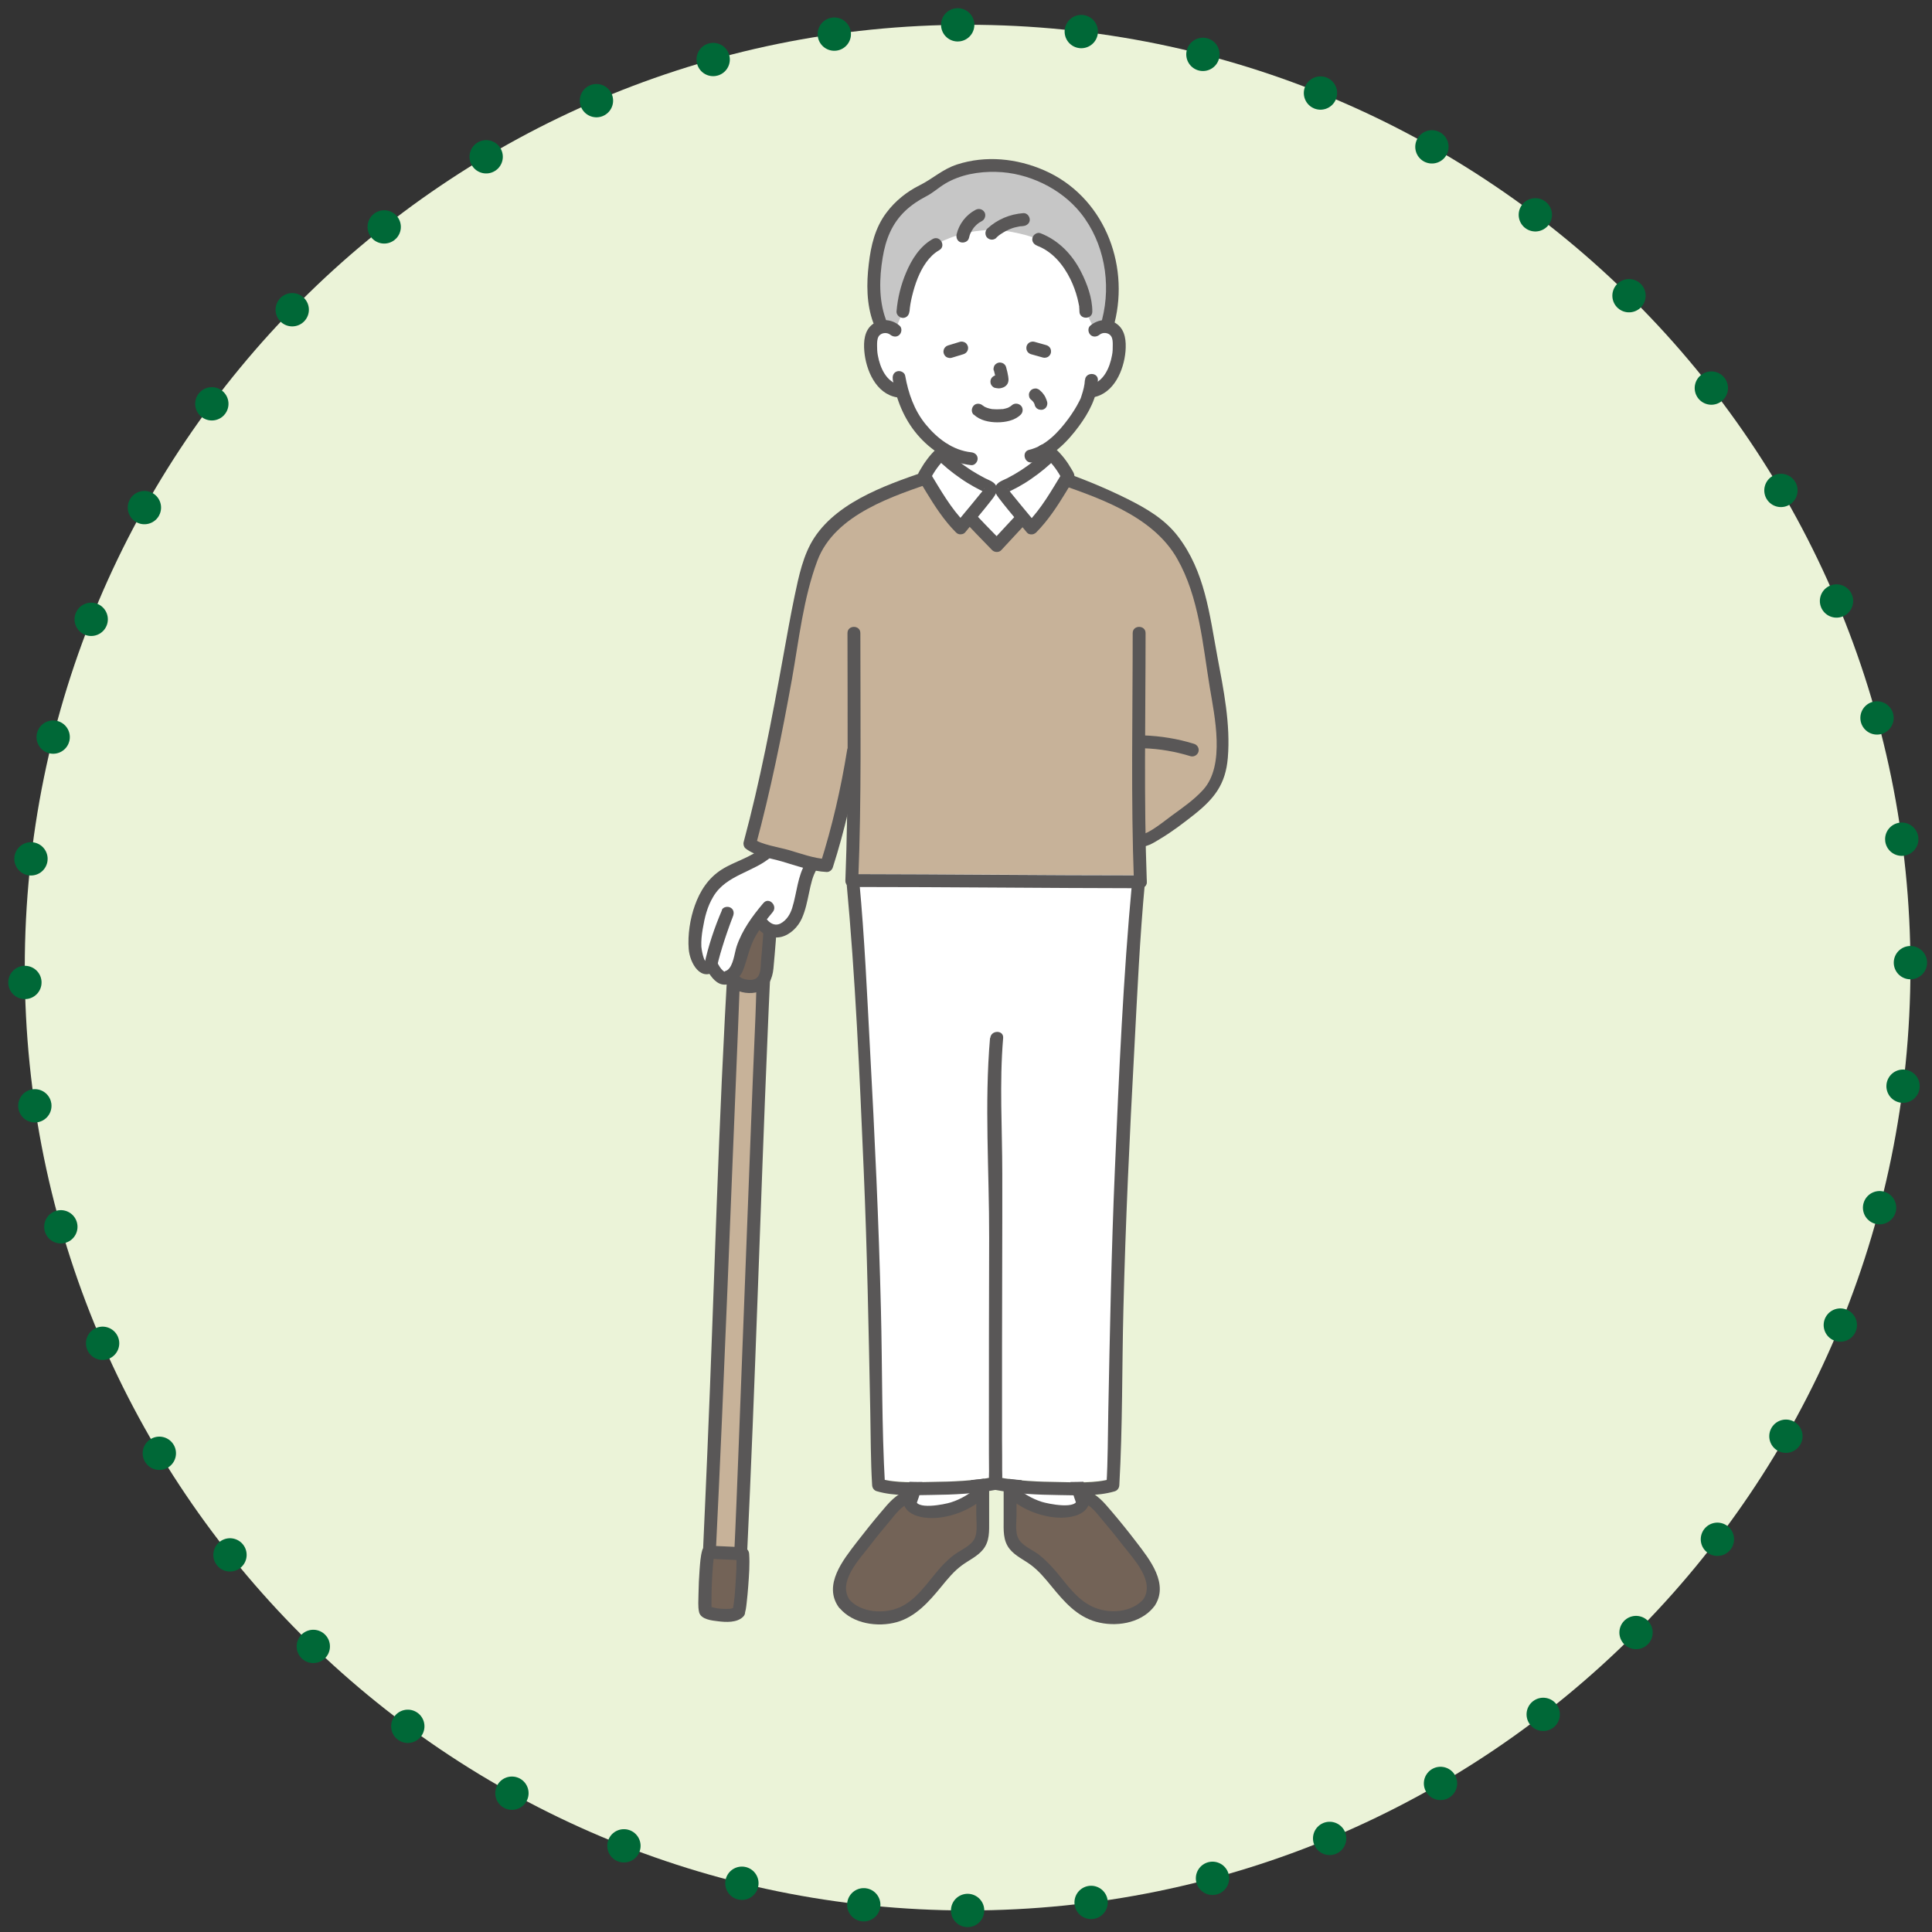 <svg height="156" viewBox="0 0 156 156" width="156" xmlns="http://www.w3.org/2000/svg"><rect x="0" y="0" width="156" height="156" fill="#333333" stroke="none"/><g fill="none" transform="translate(2 2)"><path d="m76.13 152.26c42.045 0 76.13-34.085 76.13-76.13s-34.085-76.13-76.13-76.13-76.13 34.085-76.13 76.13 34.085 76.13 76.13 76.13z" style="stroke:#006837;stroke-width:2.69;fill:#ebf3d8;stroke-linecap:round;stroke-linejoin:round;stroke-dasharray:0 10"/><path d="m86.41 24.66c.25-.22.62-.33.96-.28s.66.26.82.54c.11.2.15.43.17.65.08.87-.1 1.76-.49 2.55-.19.39-.44.76-.79 1.04-.27.21-.6.37-.94.43 0 0-.06 0-.16.02-.08.29-.16.53-.21.66-.26.71-1.68 3.11-3.5 4.14.03.33.07.66.13.99.09.54.07 1.02.81 1.29.04.01 1.18.55 1.82.86 0 0-1.33 3.33-6.97 3.33s-6.23-3.48-6.23-3.48c.7-.32 1.5-.69 1.53-.7.75-.27.72-.75.81-1.29.06-.37.11-.71.14-1.08-.68-.4-1.3-.96-1.88-1.64-.82-.98-1.29-2.08-1.56-3.04-.19-.03-.31-.05-.31-.05-.35-.05-.68-.21-.94-.43-.35-.28-.6-.65-.79-1.04-.39-.79-.57-1.68-.49-2.55.02-.22.06-.45.17-.65.16-.28.47-.49.82-.54s.71.06.96.28c0 0-1.26-8.88 7.93-8.88s8.21 8.88 8.21 8.88z" fill="#fff"/><path d="m77.3 40.81c-.3-.32-.65-.68-1-1.06.28-.34.59-.71.86-1.05.41-.5.74-.92.79-1.02.03-.07.07-.14.04-.22h.89c-.02.07.01.15.04.22.05.1.38.52.79 1.02.28.34.59.71.87 1.06-1.01 1.09-1.91 2.05-2.11 2.28-.13-.13-.59-.61-1.18-1.24z" fill="#fff"/><path d="m80.18 118.87c-.07-.05-.14-.1-.2-.16 0-.24 0-.47 0-.71 1.54.16 3.49.22 5.09.19.09.39.21.76.36 1.13-.08.2-.23.38-.42.49-.33.2-.73.25-1.12.25-1.45.03-2.78-.51-3.72-1.2z" fill="#fff"/><path d="m71.56 119.47c.08.14.21.26.35.34.33.2.73.25 1.12.25 1.56.03 2.97-.59 3.92-1.35 0-.24 0-.48 0-.72-1.52.16-3.47.23-5.09.2-.09.39-.21.76-.36 1.13.02.05.04.1.07.15z" fill="#fff"/><path d="m71.55 116.38c-.01 1.17-.29 2.33-.83 3.37-.13.25-.06.57.19.71.23.14.58.06.71-.19.62-1.21.96-2.54.97-3.89 0-.28-.24-.52-.52-.52s-.52.24-.52.52z" fill="#595757"/><path d="m76.4 116.66c0 1.08.01 2.17.02 3.25 0 .27.24.53.52.52s.52-.23.52-.52c0-1.08-.01-2.17-.02-3.25 0-.27-.24-.53-.52-.52s-.52.23-.52.52z" fill="#595757"/><path d="m84.33 116.38c.01 1.36.35 2.69.97 3.89.13.25.48.32.71.19.25-.15.32-.46.19-.71-.54-1.04-.82-2.2-.83-3.37 0-.28-.24-.52-.52-.52s-.52.24-.52.52z" fill="#595757"/><path d="m79.47 116.66c0 1.08-.01 2.17-.02 3.25 0 .27.24.53.52.52s.52-.23.52-.52c0-1.08.01-2.17.02-3.25 0-.27-.24-.53-.52-.52s-.52.23-.52.52z" fill="#595757"/><path d="m66.17 127.47s-.06-.08-.09-.12c-.36-.56-.36-1.29-.15-1.92s.59-1.19.99-1.72c.95-1.3 1.96-2.56 3.02-3.78.41-.47.88-.97 1.5-1.09-.1.37.13.77.46.98.33.2.73.25 1.12.25 1.8.03 3.42-.81 4.33-1.72v3.04c0 .32 0 .64-.11.94-.27.72-1.06 1.07-1.7 1.51-1.66 1.14-2.53 3.21-4.27 4.22-1.25.72-2.85.78-4.15.15-.36-.18-.7-.41-.95-.73z" fill="#736357"/><path d="m90.74 127.47s.06-.08.09-.12c.36-.56.36-1.29.15-1.92s-.59-1.19-.99-1.72c-.95-1.3-1.96-2.56-3.02-3.78-.41-.47-.88-.97-1.5-1.09.1.37-.13.77-.46.98s-.73.25-1.12.25c-1.8.03-3.42-.81-4.33-1.72v3.04c0 .32 0 .64.11.94.27.72 1.06 1.07 1.7 1.51 1.66 1.14 2.53 3.21 4.27 4.22 1.25.72 2.85.78 4.15.15.36-.18.7-.41.95-.73z" fill="#736357"/><path d="m66.62 127.21c-1.02-1.46.75-3.27 1.59-4.37.52-.68 1.06-1.34 1.61-1.99.48-.57.99-1.32 1.75-1.51l-.64-.64c-.25 1.75 1.71 2 3.01 1.83 1.41-.19 2.75-.83 3.78-1.82l-.89-.37v1.96c0 .65.17 1.61-.28 2.16-.4.48-1.06.74-1.55 1.12-.53.4-.98.88-1.4 1.39-.86 1.02-1.67 2.23-2.92 2.8s-3.18.48-4.14-.66c-.43-.51-1.17.23-.74.74 1.07 1.27 3.08 1.56 4.61 1.13s2.61-1.66 3.6-2.87c.5-.61 1.01-1.24 1.65-1.71.58-.43 1.26-.72 1.72-1.29.54-.67.49-1.48.49-2.29s0-1.64 0-2.45c0-.46-.57-.68-.89-.37-.62.6-1.38 1.05-2.2 1.31-.46.15-2.98.68-2.84-.3.06-.39-.22-.75-.64-.64-.94.23-1.54.99-2.14 1.7-.69.81-1.35 1.64-2 2.48-1.08 1.41-2.71 3.42-1.44 5.22.38.55 1.29.03.9-.53z" fill="#595757"/><path d="m91.19 127.73c1.26-1.81-.36-3.81-1.44-5.22-.64-.84-1.31-1.67-2-2.48-.6-.7-1.2-1.46-2.14-1.7-.42-.1-.7.25-.64.64.14.99-2.39.44-2.84.3-.82-.26-1.58-.71-2.2-1.31-.32-.31-.89-.09-.89.37v2.37c0 .83-.07 1.69.49 2.38.46.57 1.15.86 1.72 1.29.64.48 1.15 1.1 1.65 1.71 1 1.22 2.03 2.43 3.6 2.87s3.54.14 4.61-1.13c.43-.51-.31-1.25-.74-.74-.96 1.15-2.85 1.26-4.14.66s-2.06-1.78-2.92-2.8c-.43-.5-.88-.98-1.4-1.39-.49-.38-1.15-.63-1.55-1.12-.44-.53-.28-1.43-.28-2.08 0-.68 0-1.36 0-2.04l-.89.37c1.02.99 2.37 1.63 3.78 1.82 1.29.17 3.26-.07 3.01-1.83l-.64.64c.74.18 1.21.88 1.68 1.43.58.68 1.14 1.37 1.68 2.07.85 1.1 2.61 2.91 1.59 4.37-.39.55.52 1.07.9.53z" fill="#595757"/><path d="m68.61 19.87c-.15 1.78.03 3.51.64 4.53.02 0 .04-.01.05-.01.34-.05.71.06.96.28l.66-1.51c.11-1.5.89-4.42 2.66-5.4l.55-.31c1.66-.73 2.62-.81 4-.91.47-.03 2.6.29 3.73.8 2.88 1.08 3.81 4.74 3.81 5.81l.72 1.51c.25-.22.61-.33.96-.28 1.1-3.53.22-6.26-1.11-8.62-.82-1.46-2.88-3.51-6.36-4.24-1.38-.29-4.27-.33-6.33 1.19-.25.19-.56.47-.77.57-.1.05-.44.21-.55.24-1.76 1.07-2.88 2.38-3.3 4.21-.16.69-.28 1.42-.33 2.14z" fill="#c6c6c6"/><g fill="#595757"><path d="m71.44 23.15c.03-.4.09-.76.2-1.22.12-.5.27-1 .46-1.47.36-.88.9-1.78 1.74-2.26.58-.33.06-1.23-.53-.9-1.04.59-1.7 1.65-2.15 2.72-.42.99-.68 2.05-.77 3.13-.02.28.26.52.52.52.3 0 .5-.24.52-.52z"/><path d="m81.74 17.84c1.24.47 2.12 1.54 2.69 2.7.24.49.43 1.01.57 1.55.05.21.1.43.14.65.03.15 0-.03 0 .06 0 .04 0 .07.01.11 0 .08.01.16.01.24 0 .67 1.05.67 1.04 0 0-1.09-.42-2.24-.91-3.2-.7-1.39-1.81-2.55-3.28-3.12-.26-.1-.57.11-.64.36-.08.29.1.54.36.64z"/><path d="m76.24 17.21c.03-.14.08-.28.13-.41l-.05.12c.09-.2.2-.39.33-.57l-.08.11c.13-.17.29-.33.46-.46l-.11.08c.12-.09.25-.17.38-.24.24-.13.33-.49.19-.71-.16-.25-.45-.32-.71-.19-.77.4-1.35 1.15-1.54 1.99-.06.27.08.58.36.64.27.06.58-.08.64-.36z"/><path d="m78.44 17.2c.08-.08.17-.15.25-.22-.08.07.03-.02.06-.04.05-.03.09-.06.14-.09.19-.13.4-.23.6-.33.07-.03-.08.03 0 0 .03 0 .05-.02.08-.03.05-.02.1-.04.16-.06.11-.04.21-.07.32-.09s.22-.05.33-.07c.01 0 .1-.02.03 0s.02 0 .03 0c.06 0 .12-.01.19-.02.27-.02.53-.23.52-.52-.01-.27-.23-.54-.52-.52-1.09.08-2.11.51-2.91 1.25-.2.19-.2.55 0 .74.22.2.52.2.74 0z"/><path d="m87.99 24.09c1.24-4.9-.95-10.28-5.68-12.34-2.21-.96-4.71-1.22-7.03-.47-1.16.37-1.97 1.16-3.02 1.68s-1.99 1.28-2.69 2.22c-.91 1.21-1.25 2.65-1.42 4.14-.19 1.56-.19 3.24.36 4.73.23.62 1.24.35 1.01-.28-.57-1.56-.52-3.33-.25-4.96.24-1.46.73-2.73 1.81-3.77.52-.49 1.09-.87 1.71-1.19.55-.28.98-.69 1.51-1.01 1.23-.74 2.72-1 4.15-.96 2.55.06 5.21 1.32 6.81 3.32 1.91 2.39 2.48 5.68 1.73 8.6-.17.65.84.93 1.01.28z"/><path d="m86.78 25.03c.27-.23.75-.18.94.12.13.2.13.47.13.7 0 .28 0 .56-.06.84-.18 1-.69 2.19-1.8 2.39-.28.05-.43.39-.36.64.08.29.36.41.64.36 1.68-.3 2.48-2.2 2.61-3.72.06-.78 0-1.67-.67-2.18s-1.55-.41-2.17.11c-.22.18-.19.55 0 .74.21.21.52.18.74 0z"/><path d="m85.6 28.69c-.02.42-.13.83-.26 1.23-.02.07-.05.14-.07.22 0 .03-.05.12 0 0-.04.09-.08.17-.12.25-.25.5-.56.98-.89 1.43-.78 1.06-1.83 2.19-3.16 2.5-.65.15-.38 1.16.28 1.01 1.58-.37 2.81-1.66 3.74-2.92.8-1.09 1.47-2.32 1.53-3.71.03-.67-1.02-.67-1.04 0z"/><path d="m70.63 24.29c-.62-.52-1.5-.61-2.17-.11s-.74 1.4-.67 2.18c.13 1.52.93 3.42 2.61 3.72.28.05.56-.08.64-.36.07-.25-.09-.59-.36-.64-1.11-.2-1.62-1.39-1.8-2.39-.05-.26-.06-.53-.06-.79 0-.23 0-.5.11-.71.18-.33.68-.39.96-.16.22.18.53.21.74 0 .19-.19.22-.56 0-.74z"/><path d="m70.08 28.62c.29 1.64.91 3.2 1.99 4.47s2.6 2.28 4.35 2.47c.28.03.52-.26.52-.52 0-.31-.24-.49-.52-.52-1.5-.16-2.75-1.12-3.68-2.26s-1.4-2.52-1.65-3.92c-.05-.28-.39-.43-.64-.36-.29.08-.41.36-.36.64z"/><path d="m72.07 37.84 1.23-.57c.1-.04.19-.08.29-.13-.29.15.08-.03.1-.04.04-.02.08-.04.12-.06.11-.06.22-.14.32-.23.28-.26.41-.62.47-.99.08-.5.16-.99.2-1.49.02-.27-.26-.53-.52-.52-.3.01-.5.23-.52.52-.01.13-.02.26-.04.39 0 0-.02.17-.01.08 0 .06-.02.11-.02.17-.03.19-.06.37-.09.56-.01.08-.02.15-.04.23 0 .04-.06.15-.05.18.03-.08.04-.09.02-.04 0 .02-.02.04-.03.06 0 .01-.06.07-.05.08-.01-.02.08-.08 0 0-.02.02-.03.03-.05.05.05-.04.06-.05.03-.02-.04.02-.08.05-.12.07-.02.01-.14.06-.04.02-.07.03-.14.05-.2.08-.1.05-.21.1-.31.14-.39.18-.79.36-1.18.54-.25.11-.33.49-.19.71.17.26.45.31.71.19z"/><path d="m81.74 34.41c.05.53.11 1.08.23 1.61.1.48.41.87.85 1.07.08.03.16.08.24.1.04.01-.17-.07-.09-.04.04.02.09.04.13.06.16.07.31.15.47.22.4.19.79.37 1.19.56.25.12.57.08.71-.19.12-.23.08-.59-.19-.71-.62-.29-1.24-.61-1.87-.88-.04-.01-.08-.03-.12-.05.09.04-.07-.04-.09-.05s-.13-.1-.08-.05c.06.06-.04-.05-.05-.06-.04-.04-.03-.03.02.03-.01-.02-.02-.04-.04-.06-.01-.02-.02-.04-.03-.06-.02-.05-.02-.04.01.04.01-.04-.05-.18-.06-.22-.1-.47-.15-.88-.19-1.33-.02-.27-.22-.53-.52-.52-.26.01-.55.23-.52.52z"/></g><path d="m62.01 49.65c-.35 1.91-.71 3.95-.93 5.19-.49 2.49-2.21 10.12-2.53 11.29.18.24 5.39 1.77 6.21 1.77.96-2.95 1.74-6.46 2.18-9.32-.01 1.53-.03 3.05-.03 3.88 0 2.93-.09 5.48-.14 6.64h.07c2.79 0 19.69.1 23.23.1-.03-.69-.05-1.91-.06-3.4h.04c.58.35 5.04-3.1 5.6-3.85 1.85-1.93.64-8.07.05-11.17-.34-1.77-.49-3.59-1.06-5.3s-1.54-3.76-3.07-5.04c-1.1-.88-2.53-1.58-3.65-2.11-1.44-.69-2.93-1.28-4.44-1.81-1.19 1.42-4.6 5.05-5.03 5.52-.43-.43-4.2-4.42-5.12-5.45l-.13-.15c-1.59.54-3.15 1.16-4.66 1.88-1.52.73-3.16 1.76-4.21 3.13-.91 1.2-1.49 3.75-1.83 5.44-.16.79-.34 1.75-.52 2.75z" fill="#c7b299"/><path d="m68.87 115.23c-.13-5.52-.35-19.5-.78-26.69-.44-7.37-.79-15.49-1.23-19.97 2.79 0 19.25.09 23.08.1-.43 4.49-.78 12.55-1.22 19.87-.52 8.6-.73 26.92-.85 28.84-1.29.43-7.02.37-9.47-.14-2.45.51-8.18.57-9.47.14-.02-.32-.04-1.07-.07-2.16z" fill="#fff"/><path d="m89.41 69.22c-.72 7.72-1.06 15.51-1.39 23.26-.28 6.48-.4 12.97-.53 19.46-.04 1.99-.03 3.99-.15 5.97l.38-.5c-1.3.38-2.82.28-4.16.26-1.67-.02-3.38-.08-5.03-.4-.66-.13-.94.88-.28 1.01 1.74.34 3.54.42 5.31.44 1.43.02 3.04.11 4.44-.3.23-.07.37-.27.38-.5.27-4.72.21-9.47.33-14.2.17-7 .5-13.99.88-20.98.24-4.5.44-9.01.86-13.5.06-.67-.98-.66-1.04 0z" fill="#595757"/><path d="m66.35 69.22c.72 7.72 1.06 15.51 1.39 23.26.28 6.48.4 12.97.53 19.46.04 1.99.03 3.99.15 5.97.01.23.15.44.38.5 1.39.41 3 .32 4.44.3 1.77-.02 3.57-.1 5.31-.44.66-.13.38-1.13-.28-1.01-1.65.32-3.36.38-5.03.4-1.34.02-2.86.12-4.16-.26l.38.5c-.27-4.72-.21-9.47-.33-14.2-.17-7-.5-13.99-.88-20.98-.24-4.5-.44-9.01-.86-13.5-.06-.66-1.11-.67-1.04 0z" fill="#595757"/><path d="m77.94 81.82c-.46 5.32-.06 10.77-.07 16.12s-.03 10.75-.02 16.12c0 .92 0 1.84.01 2.75 0 .38-.06.86.1 1.23.27.61 1.16.08.9-.53.17.38.04.11.06-.09.02-.24 0-.49 0-.73 0-.81 0-1.62-.01-2.44 0-2.52 0-5.03 0-7.55 0-4.64.03-9.29.02-13.93 0-3.64-.24-7.32.07-10.95.06-.67-.99-.66-1.04 0z" fill="#595757"/><path d="m89.93 66.31c.56.2 1.27-.29 1.72-.56.98-.58 1.89-1.28 2.78-1.98 1.62-1.29 2.53-2.44 2.71-4.57.23-2.72-.34-5.51-.84-8.17-.64-3.43-1-6.88-3.2-9.74-1.06-1.38-2.54-2.24-4.08-3.01-1.91-.95-3.88-1.74-5.89-2.43-.64-.22-.91.79-.28 1.01 3.64 1.25 8.19 2.71 10.2 6.25 1.77 3.1 2.06 6.91 2.63 10.37.39 2.35 1.27 6.29-.52 8.28-.72.8-1.68 1.47-2.55 2.1-.39.28-2 1.6-2.41 1.46-.63-.22-.91.78-.28 1.01z" fill="#595757"/><path d="m57.8 123.76c.38-7.91 1.76-46.87 1.96-48.13l-2.43-.45c-.08 1.29-1.77 42.48-2.05 48.13z" fill="#c7b299"/><path d="m55.8 123.31c.69-14.06 1.2-28.14 1.79-42.2.08-1.97.14-3.95.26-5.92.04-.67-1-.67-1.04 0-.81 13.3-1.12 26.64-1.69 39.95-.12 2.73-.23 5.45-.36 8.18-.03.67 1.01.67 1.04 0z" fill="#595757"/><path d="m59.25 75.5c-.21 1.5-.18 3.05-.25 4.56-.15 3.37-.28 6.74-.41 10.11-.32 8.16-.62 16.32-.94 24.48-.12 3.04-.23 6.08-.38 9.12-.03.67 1.01.67 1.04 0 .68-14.15 1.08-28.31 1.68-42.46.05-1.28.11-2.56.17-3.83.02-.41.04-.81.06-1.22 0-.12.06-.67.03-.48.09-.66-.91-.94-1.01-.28z" fill="#595757"/><path d="m57.62 128.18c.23-.47.41-3.85.35-4.71-.6-.05-2.29-.12-2.77-.15-.25.82-.35 4.18-.25 4.76.24.3 2.24.56 2.67.1z" fill="#736357"/><path d="m58.78 70.78c.95.05 1.39.68 1.38 2.18 0 .74-.19 2.47-.24 3.19-.07 1.11-.68 1.51-1.32 1.48-1.01-.05-1.55-.35-1.59-1.35.02-.38.11-3.04.14-3.39.11-1.82.88-2.14 1.63-2.11z" fill="#736357"/><path d="m58.07 128.44c.15-.32.18-.67.22-1.02.06-.46.09-.93.13-1.39.06-.84.13-1.71.07-2.56-.02-.3-.22-.5-.52-.52-.92-.08-1.85-.09-2.77-.15-.23-.02-.44.17-.5.38-.14.5-.17 1.04-.21 1.55-.05.66-.08 1.32-.09 1.98 0 .47-.06 1.01.05 1.47.15.59 1.04.67 1.53.73.63.08 1.52.13 2.02-.36s-.26-1.21-.74-.74c-.04.04-.03.03.04-.02-.02.01-.04.02-.06.03-.05.02-.04.02.02 0-.02 0-.04.01-.06.02-.05.01-.1.03-.14.04-.03 0-.06.01-.09.02.06 0 .06 0 0 0-.25.02-.5.02-.75 0s-.35-.03-.62-.1c-.09-.02-.18-.05-.27-.08.14.04 0 .01-.02-.01-.06-.07.1.1.02.01l.13.23c-.01-.08.01.16 0 .05 0-.03 0-.06 0-.09 0-.06 0-.13-.01-.19 0-.18 0-.36 0-.54 0-.46.01-.92.03-1.38s.05-.95.09-1.42c0-.1.02-.19.03-.29 0-.02.02-.18.01-.11s.01-.08.01-.1c.02-.14.05-.28.08-.41l-.5.38c.92.07 1.85.07 2.77.15l-.52-.52c.05.81-.01 1.63-.06 2.44-.03.46-.06.92-.12 1.37 0 .05-.01.09-.02.14-.01.13.01-.08 0 .03-.01.09-.03.17-.04.26-.01.06-.02.12-.04.17s-.09.23 0 .03c-.12.26-.07.56.19.71.22.13.6.07.71-.19z" fill="#595757"/><path d="m58.78 71.3c.41.03.62.21.75.61.17.57.12 1.19.08 1.77-.04.64-.11 1.27-.16 1.91-.04.44.01 1.07-.36 1.38-.29.24-.88.16-1.21 0s-.34-.56-.32-.91c.04-.94.07-1.87.11-2.81.02-.52.04-1.07.3-1.54.06-.1.1-.16.18-.24 0 0 .08-.06.02-.02.02-.01.19-.1.11-.07.21-.09.27-.08.51-.07.67.02.67-1.02 0-1.04-.54-.02-1.09.14-1.46.55-.52.57-.65 1.38-.69 2.12-.06 1.06-.08 2.12-.13 3.19-.03.64.16 1.29.7 1.67s1.41.49 2.02.28c.81-.28 1.14-1.06 1.22-1.86.07-.73.13-1.47.19-2.21.06-.82.15-1.71-.14-2.5s-.89-1.18-1.7-1.24c-.67-.04-.67 1 0 1.04z" fill="#595757"/><path d="m60.12 66.6c-.48.54-1.59 1.15-2.25 1.42-1.27.51-2.1.98-2.81 2.25-.61 1.09-.65 1.57-.89 2.96-.09.52-.12 1.61.07 2.11.21.55.72 1.15 1.22.64.4.73.57.79.84.98.23.16.95-.21 1.14-.65.28-.66.44-1.66.83-2.45.29-.6.64-1.14.95-1.57.09.07.14.11.14.11 1.2 1.57 2.42.45 2.85-.31.56-1 .63-3.11 1.32-4.19l-3.41-1.29z" fill="#fff"/><path d="m63.08 67.63c-.69 1.1-.73 2.46-1.11 3.67-.15.49-.44 1.01-.97 1.28-.16.08-.35.1-.53.05-.31-.09-.54-.36-.74-.61-.17-.22-.55-.18-.74 0-.22.22-.18.52 0 .74.51.64 1.26 1.09 2.1.89.73-.18 1.36-.82 1.66-1.5s.43-1.37.58-2.07.28-1.36.64-1.93-.54-1.09-.9-.53z" fill="#595757"/><path d="m59.63 70.93c-.89 1.05-1.71 2.18-2.15 3.49-.18.54-.26 1.58-.76 1.92-.07.05-.35.12-.16.16-.05-.01-.14-.09-.18-.12-.21-.18-.34-.43-.47-.67-.18-.31-.57-.32-.82-.11-.27.23-.46-1.07-.46-1.17-.02-.48.03-.94.11-1.41.16-.95.36-1.8.86-2.63 1.05-1.77 3.27-1.95 4.74-3.26.5-.45-.24-1.18-.74-.74-.98.87-2.26 1.14-3.34 1.83s-1.74 1.73-2.15 2.88c-.39 1.08-.59 2.39-.5 3.53s.99 2.74 2.24 1.7l-.82-.11c.27.48.67 1.12 1.25 1.26.72.17 1.46-.49 1.71-1.11.36-.92.51-1.88 1-2.75.4-.71.88-1.35 1.4-1.97.43-.51-.3-1.25-.74-.74z" fill="#595757"/><path d="m56.3 71.48c-.6 1.39-1.1 2.88-1.42 4.36-.06.28.08.56.36.64.26.07.58-.09.64-.36.16-.74.38-1.46.61-2.18.12-.37.25-.74.38-1.11.06-.16.12-.32.18-.49.03-.08.06-.15.09-.23.01-.03.02-.06.03-.08-.05.11 0-.02.01-.03.11-.26.08-.56-.19-.71-.22-.13-.6-.07-.71.19z" fill="#595757"/><path d="m73.39 35.84c-3.31 1.13-7.62 2.49-9.64 5.58-.9 1.37-1.26 3.14-1.59 4.71s-.63 3.29-.93 4.93c-.9 4.99-1.86 10.02-3.18 14.92-.05.17 0 .39.13.51.74.62 2.07.81 2.96 1.07 1.15.34 2.4.79 3.61.85.23.01.44-.17.5-.38.96-3 1.66-6.08 2.16-9.18.11-.66-.9-.94-1.01-.28-.5 3.11-1.21 6.18-2.16 9.18l.5-.38c-1.02-.05-2.1-.46-3.08-.74-.73-.21-2.25-.45-2.76-.88l.13.51c1.19-4.41 2.11-8.94 2.92-13.44.56-3.15.92-6.53 2.05-9.55 1.42-3.77 6.18-5.24 9.65-6.43.63-.22.36-1.22-.28-1.01z" fill="#595757"/><path d="m66.85 69.62c7.74 0 15.49.09 23.23.1.67 0 .67-1.04 0-1.04-7.74 0-15.49-.09-23.23-.1-.67 0-.67 1.04 0 1.04z" fill="#595757"/><path d="m72.99 36.97c1.66 1.85 3.38 3.67 5.12 5.45.19.19.55.21.74 0 1.69-1.84 3.44-3.64 5.05-5.55.43-.51-.3-1.25-.74-.74-1.61 1.91-3.36 3.71-5.05 5.55h.74c-1.75-1.77-3.46-3.6-5.12-5.45-.45-.5-1.19.24-.74.74z" fill="#595757"/><path d="m66.43 49.12c0 6.65.09 13.33-.17 19.98-.03.67 1.02.67 1.04 0 .27-6.65.17-13.33.17-19.98 0-.67-1.04-.67-1.04 0z" fill="#595757"/><path d="m89.46 49.12c0 6.68-.15 13.4.1 20.08.03.67 1.07.67 1.04 0-.25-6.68-.1-13.4-.1-20.08 0-.67-1.04-.67-1.04 0z" fill="#595757"/><path d="m90.34 58.42c1.28.04 2.56.26 3.79.64.27.08.57-.1.64-.36.08-.28-.09-.56-.36-.64-1.31-.41-2.7-.63-4.06-.68-.28 0-.52.25-.52.52 0 .29.24.51.52.52z" fill="#595757"/><path d="m75.59 40.62c-1.23-1.22-2.03-2.7-2.94-4.18.33-.64.77-1.29 1.33-1.8 1.09 1.11 2.49 2.06 3.83 2.67.08.04.17.08.19.16.02.07-.01.15-.04.22-.05.1-.38.52-.79 1.02-.54.66-1.21 1.47-1.58 1.91z" fill="#fff"/><path d="m81.3 40.62c1.23-1.22 2.03-2.7 2.94-4.18-.33-.64-.77-1.29-1.33-1.8-1.09 1.11-2.49 2.06-3.83 2.67-.08.04-.17.08-.19.16-.02.07.01.15.04.22.05.1.38.52.79 1.02.54.66 1.21 1.47 1.58 1.91z" fill="#fff"/><path d="m75.96 40.25c-1.18-1.19-1.99-2.65-2.86-4.07v.53c.33-.63.73-1.21 1.25-1.7h-.74c.6.61 1.27 1.15 1.97 1.63.34.24.7.46 1.06.66.16.09.33.18.49.26.09.04.18.09.27.13.04.02.09.04.13.06.08.05.08.04 0-.02l-.07-.26c0-.06.05-.05 0 0-.03.03-.05.07-.07.1-.07.1-.14.19-.22.28-.23.29-.47.58-.71.87-.42.51-.85 1.02-1.27 1.53-.18.22-.21.52 0 .74.18.18.56.22.74 0 .49-.6.99-1.2 1.48-1.8.26-.32.52-.64.77-.97.19-.26.38-.55.29-.89-.11-.41-.59-.54-.92-.71-.38-.2-.76-.41-1.12-.64-.76-.49-1.47-1.06-2.11-1.7-.2-.2-.53-.19-.74 0-.48.45-.89.99-1.22 1.56-.08.15-.2.31-.24.47-.06.22.05.4.16.58.17.28.34.57.52.86.7 1.15 1.44 2.29 2.39 3.24.47.48 1.21-.26.74-.74z" fill="#595757"/><path d="m81.67 40.99c.95-.96 1.69-2.09 2.39-3.24.17-.29.34-.57.52-.86.1-.16.2-.31.17-.51-.02-.17-.14-.35-.23-.5-.34-.59-.75-1.14-1.25-1.6-.2-.19-.53-.21-.74 0-.63.63-1.32 1.19-2.07 1.68-.36.23-.73.45-1.12.65-.35.18-.85.31-.97.73-.09.33.08.61.27.86.25.33.5.64.76.96.5.61 1.01 1.22 1.52 1.84.18.22.55.18.74 0 .22-.22.18-.52 0-.74-.42-.51-.84-1.02-1.27-1.53-.24-.29-.47-.58-.71-.87-.07-.09-.14-.17-.2-.26-.02-.03-.05-.09-.08-.12-.05-.04 0-.07 0 0l-.07.26c-.07.06-.07.07 0 .02l.09-.04c.09-.04.18-.08.27-.13.18-.09.36-.18.54-.28.36-.2.72-.42 1.06-.66.7-.48 1.37-1.03 1.97-1.63h-.74c.52.49.92 1.06 1.25 1.7v-.53c-.87 1.42-1.68 2.88-2.86 4.07-.47.48.26 1.21.74.74z" fill="#595757"/><g fill="#595757" transform="translate(74.18 25.582)"><path d="m7.05 4.668c.08.06.15.14.22.22l-.08-.11c.07.09.12.18.17.28l-.05-.12c.03.06.05.12.06.19.02.07.05.13.09.18.04.06.09.1.15.13.06.04.12.06.19.06.07.02.14.01.21 0 .13-.04.25-.12.31-.24s.09-.26.05-.4c-.03-.11-.07-.21-.12-.32-.03-.07-.06-.13-.1-.19-.06-.09-.13-.18-.2-.26-.05-.05-.1-.1-.16-.15-.05-.05-.1-.09-.17-.11-.06-.03-.13-.05-.2-.04-.07 0-.14.01-.2.04-.06.02-.12.06-.17.11-.09.1-.16.23-.15.37l.02.14c.02.09.07.17.13.23z"/><path d="m2.46 5.898c.48.47 1.24.62 1.89.62s1.41-.14 1.89-.62c.2-.19.21-.55 0-.74s-.53-.2-.74 0c-.02.02-.11.09-.03.03s-.04.02-.06.04c-.04.02-.08.05-.12.07-.01 0-.08.03-.08.04.02-.03.1-.04.01 0-.13.05-.27.08-.41.11-.01 0-.16.02-.05 0-.04 0-.08 0-.12.01-.1 0-.2.01-.3.01-.09 0-.18 0-.27-.01-.05 0-.1 0-.15-.01.07 0 .02 0-.02 0-.14-.03-.28-.06-.41-.11-.02 0-.03-.01-.05-.02-.04-.01-.02 0 .05.02-.01-.02-.05-.02-.07-.03-.05-.02-.09-.05-.14-.07-.03-.02-.06-.05-.1-.07.13.06.06.05 0 0-.2-.19-.55-.21-.74 0s-.21.53 0 .74z"/><path d="m4.07 2.318c.07.26.13.52.17.79l-.02-.14v.11l.02-.14s0 .03-.01.05l.05-.12s-.01.02-.02.03l.08-.11s-.02.02-.03.03l.11-.08s-.04.02-.06.03l.12-.05s-.07.02-.1.03l.14-.02s-.07 0-.1 0l.14.02s-.07-.01-.11-.02c-.07-.02-.14-.02-.21 0-.07 0-.13.02-.19.06-.11.06-.21.19-.24.31-.03.13-.02.28.05.4.07.11.18.22.31.24.09.01.19.04.28.04.15 0 .29-.04.43-.1.17-.08.31-.24.35-.42.04-.16.02-.29 0-.44-.04-.25-.1-.5-.17-.75-.03-.13-.13-.25-.24-.31s-.28-.09-.4-.05-.25.12-.31.24-.09.26-.05.4z"/><path d="m.66 1.308c.32-.1.64-.19.95-.29.13-.04.24-.12.31-.24s.09-.28.05-.4-.12-.25-.24-.31-.27-.09-.4-.05c-.32.1-.63.19-.95.29-.13.04-.24.12-.31.24-.07.12-.09.28-.05.4s.12.25.24.31.27.09.4.05z"/><path d="m8.31.288c-.32-.1-.64-.17-.96-.27-.13-.04-.29-.01-.4.05s-.21.19-.24.31c-.03.13-.02.28.05.4s.18.2.31.24c.32.1.64.17.96.27.13.04.29.01.4-.05s.21-.19.24-.31c.03-.13.02-.28-.05-.4s-.18-.2-.31-.24z"/></g></g></svg>